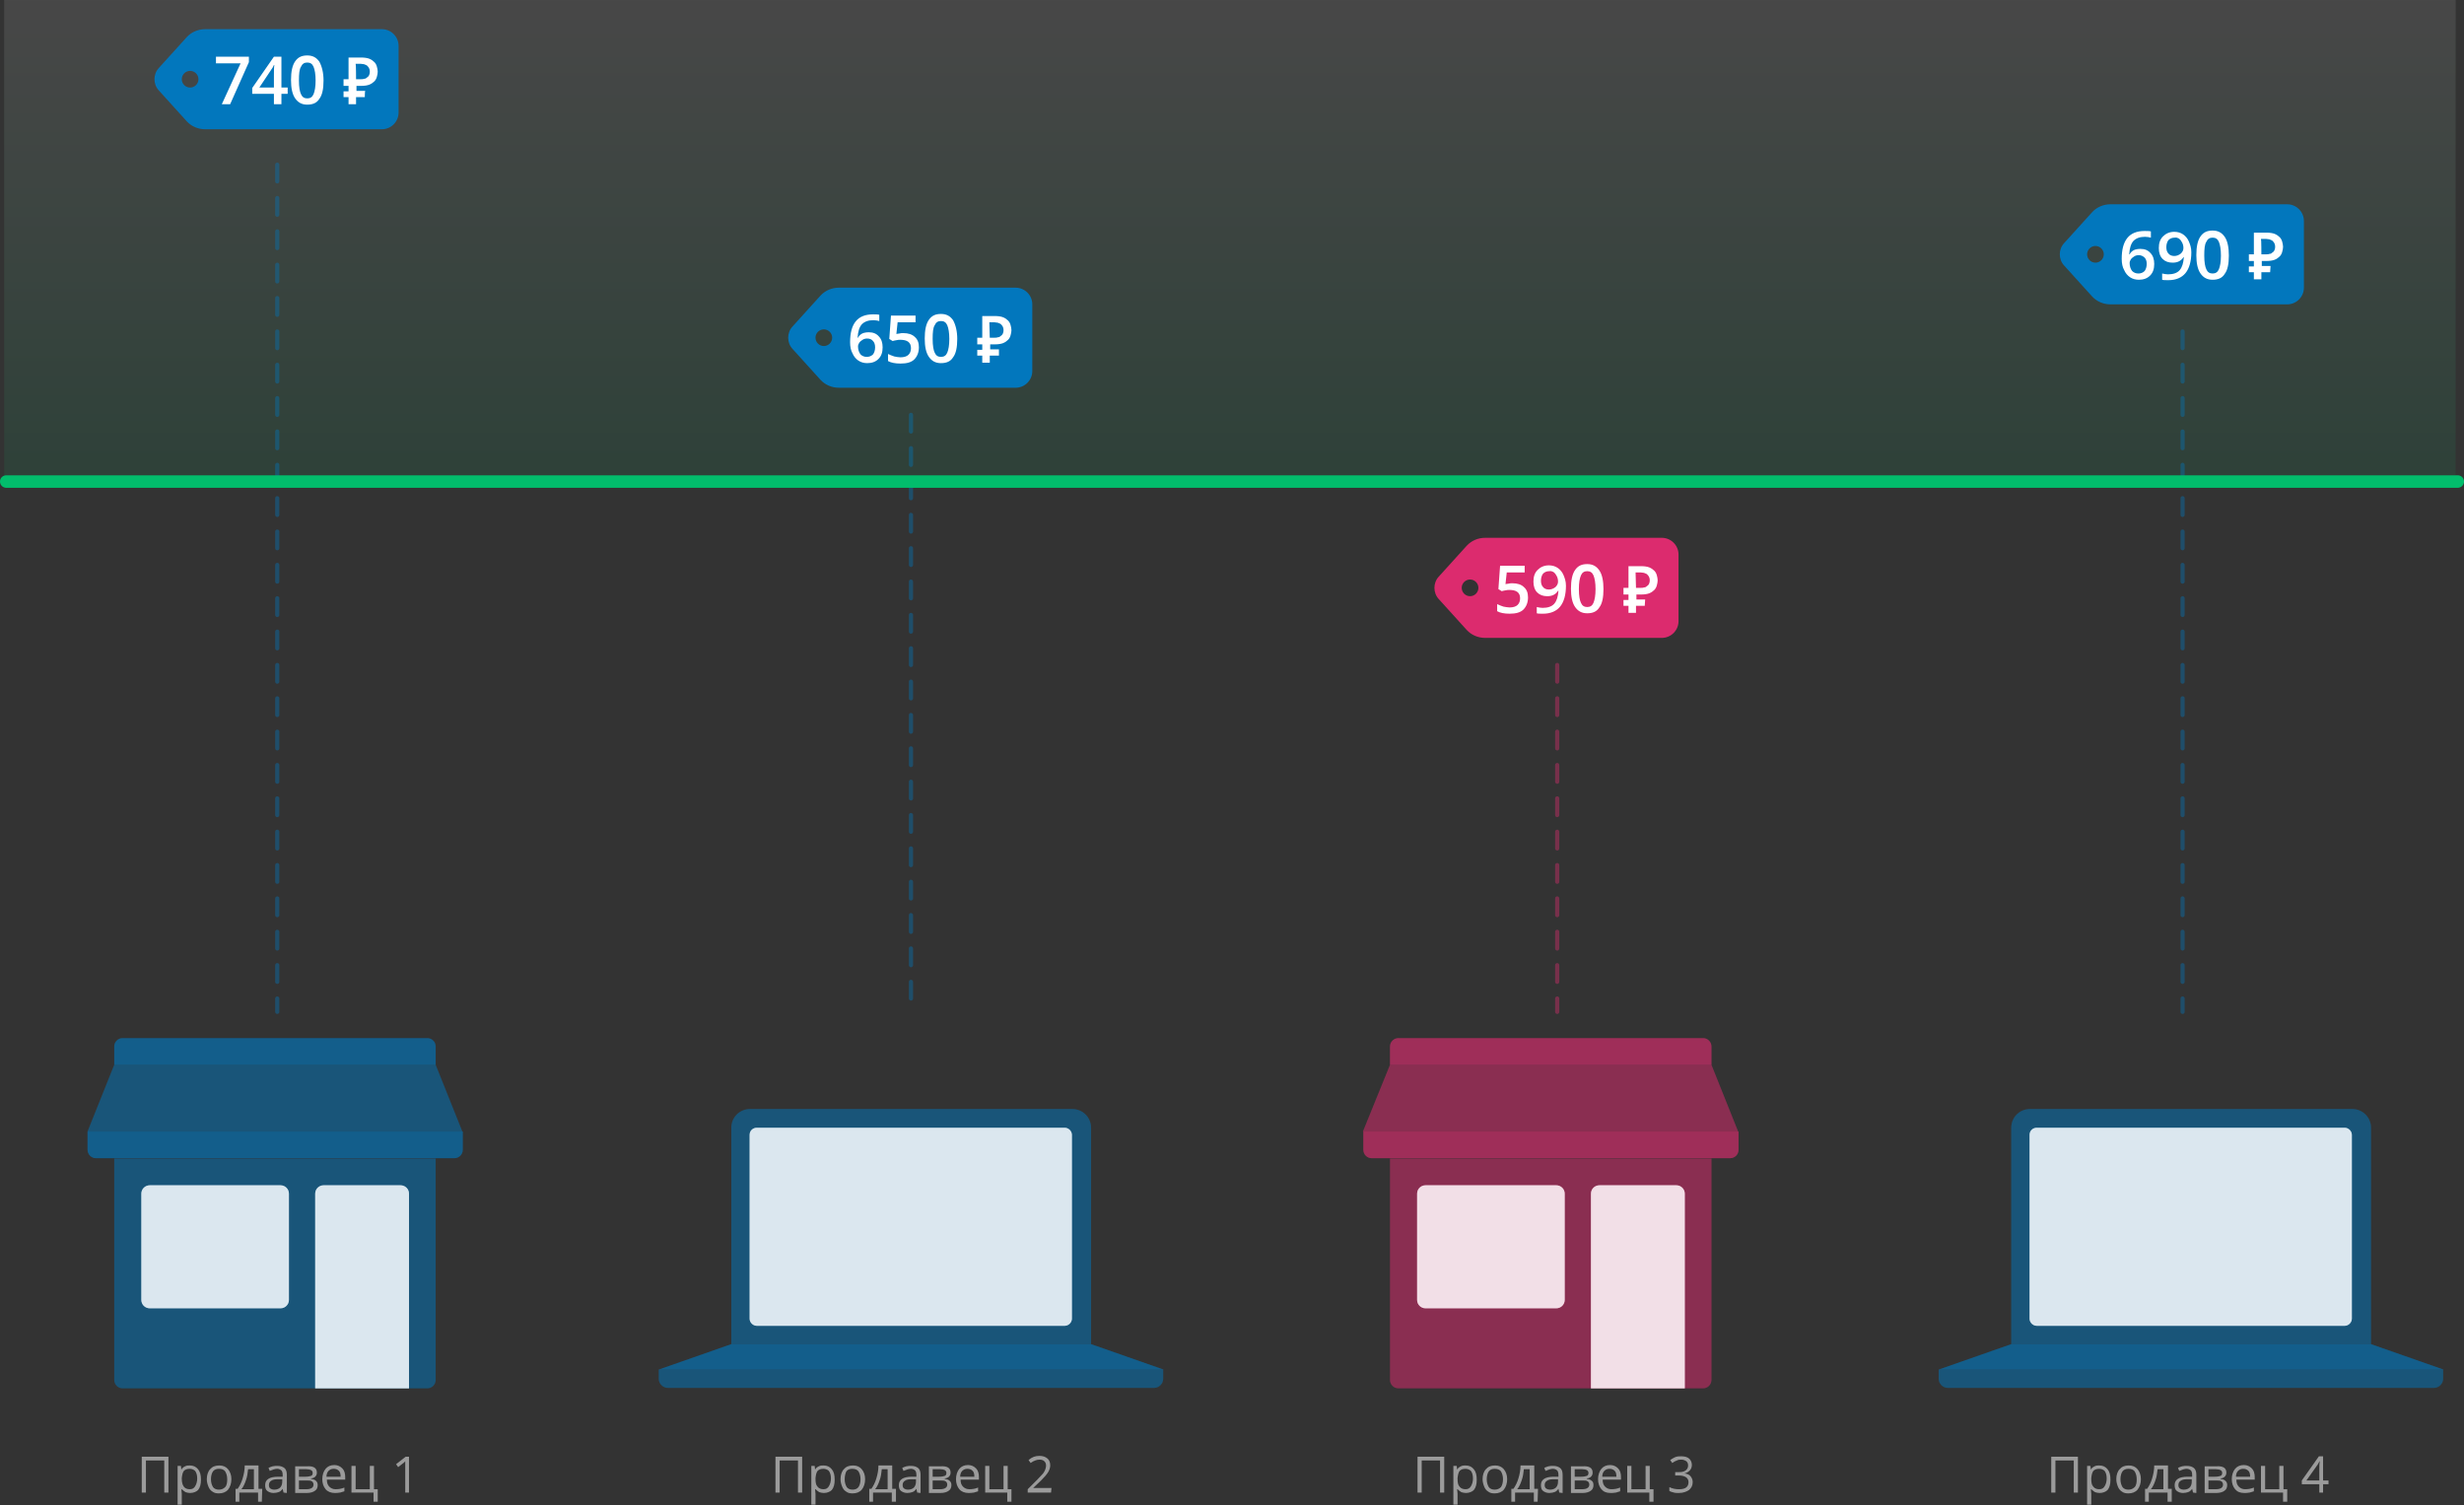 <?xml version="1.0" encoding="utf-8"?>
<!-- Generator: Adobe Illustrator 20.1.0, SVG Export Plug-In . SVG Version: 6.00 Build 0)  -->
<svg version="1.1" id="Слой_1" xmlns="http://www.w3.org/2000/svg" xmlns:xlink="http://www.w3.org/1999/xlink" x="0px" y="0px"
	 viewBox="0 0 591 361" style="enable-background:new 0 0 591 361;" xml:space="preserve">
<rect x="0" y="0" width="591" height="361" fill="#333333" stroke="none"/>
<style type="text/css">
	.st0{opacity:0.3;fill:#0277BD;enable-background:new    ;}
	.st1{opacity:0.7;fill:#FFFFFF;enable-background:new    ;}
	.st2{opacity:0.4;fill:#0277BD;enable-background:new    ;}
	.st3{opacity:0.3;fill:#DC2B6E;enable-background:new    ;}
	.st4{opacity:0.4;fill:#DC2B6E;enable-background:new    ;}
	.st5{opacity:0.1;fill:url(#SVGID_1_);enable-background:new    ;}
	.st6{opacity:0.4;fill:none;stroke:#0277BD;stroke-linecap:round;stroke-dasharray:4;enable-background:new    ;}
	.st7{opacity:0.4;fill:none;stroke:#DC2B6E;stroke-linecap:round;stroke-dasharray:4;enable-background:new    ;}
	.st8{fill:#0277BD;}
	.st9{fill:#FFFFFF;}
	.st10{fill:#DC2B6E;}
	.st11{fill:none;stroke:#02BD6C;stroke-width:3;stroke-linecap:round;}
	.st12{fill:#9B9B9B;}
</style>
<g>
	<path class="st0" d="M27.4,277.9h77.1V331c0,1.1-0.9,2-2,2H29.4c-1.1,0-2-0.9-2-2L27.4,277.9L27.4,277.9z"/>
	<path class="st1" d="M35.9,284.3h31.4c1.1,0,2,0.9,2,2v25.5c0,1.1-0.9,2-2,2H35.9c-1.1,0-2-0.9-2-2v-25.5
		C33.9,285.2,34.8,284.3,35.9,284.3z M77.6,284.3h18.5c1.1,0,2,0.9,2,2V333H75.6v-46.7C75.6,285.2,76.5,284.3,77.6,284.3z"/>
	<path class="st2" d="M29.4,249h73.1c1.1,0,2,0.9,2,2v4.4H27.4V251C27.4,249.9,28.3,249,29.4,249L29.4,249z M21,271.4h90v4.4
		c0,1.1-0.9,2-2,2H23c-1.1,0-2-0.9-2-2V271.4z"/>
	<path class="st0" d="M27.4,255.4h77.1l6.4,16H21L27.4,255.4z"/>
	<path class="st3" d="M333.4,277.9h77.1V331c0,1.1-0.9,2-2,2h-73.1c-1.1,0-2-0.9-2-2L333.4,277.9L333.4,277.9z"/>
	<path class="st1" d="M341.9,284.3h31.4c1.1,0,2,0.9,2,2v25.5c0,1.1-0.9,2-2,2h-31.4c-1.1,0-2-0.9-2-2v-25.5
		C339.9,285.2,340.8,284.3,341.9,284.3z M383.6,284.3h18.5c1.1,0,2,0.9,2,2V333h-22.5v-46.7C381.6,285.2,382.5,284.3,383.6,284.3z"
		/>
	<path class="st4" d="M335.4,249h73.1c1.1,0,2,0.9,2,2v4.4h-77.1V251C333.4,249.9,334.3,249,335.4,249L335.4,249z M327,271.4h90v4.4
		c0,1.1-0.9,2-2,2h-86c-1.1,0-2-0.9-2-2V271.4z"/>
	<path class="st3" d="M333.4,255.4h77.1l6.4,16h-90L333.4,255.4z"/>
	<path class="st0" d="M27.4,277.9h77.1V331c0,1.1-0.9,2-2,2H29.4c-1.1,0-2-0.9-2-2L27.4,277.9L27.4,277.9z"/>
	<path class="st1" d="M35.9,284.3h31.4c1.1,0,2,0.9,2,2v25.5c0,1.1-0.9,2-2,2H35.9c-1.1,0-2-0.9-2-2v-25.5
		C33.9,285.2,34.8,284.3,35.9,284.3z M77.6,284.3h18.5c1.1,0,2,0.9,2,2V333H75.6v-46.7C75.6,285.2,76.5,284.3,77.6,284.3z"/>
	<path class="st2" d="M29.4,249h73.1c1.1,0,2,0.9,2,2v4.4H27.4V251C27.4,249.9,28.3,249,29.4,249L29.4,249z M21,271.4h90v4.4
		c0,1.1-0.9,2-2,2H23c-1.1,0-2-0.9-2-2V271.4z"/>
	<path class="st0" d="M27.4,255.4h77.1l6.4,16H21L27.4,255.4z"/>
	<path class="st3" d="M333.4,277.9h77.1V331c0,1.1-0.9,2-2,2h-73.1c-1.1,0-2-0.9-2-2L333.4,277.9L333.4,277.9z"/>
	<path class="st1" d="M341.9,284.3h31.4c1.1,0,2,0.9,2,2v25.5c0,1.1-0.9,2-2,2h-31.4c-1.1,0-2-0.9-2-2v-25.5
		C339.9,285.2,340.8,284.3,341.9,284.3z M383.6,284.3h18.5c1.1,0,2,0.9,2,2V333h-22.5v-46.7C381.6,285.2,382.5,284.3,383.6,284.3z"
		/>
	<path class="st4" d="M335.4,249h73.1c1.1,0,2,0.9,2,2v4.4h-77.1V251C333.4,249.9,334.3,249,335.4,249L335.4,249z M327,271.4h90v4.4
		c0,1.1-0.9,2-2,2h-86c-1.1,0-2-0.9-2-2V271.4z"/>
	<path class="st3" d="M333.4,255.4h77.1l6.4,16h-90L333.4,255.4z"/>
	
		<linearGradient id="SVGID_1_" gradientUnits="userSpaceOnUse" x1="-702.303" y1="926.009" x2="-702.303" y2="925.009" gradientTransform="matrix(588 0 0 -114 413249 105565)">
		<stop  offset="0" style="stop-color:#FFFFFF"/>
		<stop  offset="1" style="stop-color:#02BD6C"/>
	</linearGradient>
	<path class="st5" d="M1,0h588v114H1V0z"/>
	<path class="st6" d="M66.5,39.5v203.2 M218.5,99.5v143.2"/>
	<path class="st7" d="M373.5,159.5v83.2"/>
	<path class="st6" d="M523.5,79.5v163.2"/>
	<g>
		<path class="st8" d="M91.6,7H49.2c-1.7,0-3.3,0.7-4.4,1.9l-6.7,7.4c-1.4,1.5-1.4,3.9,0,5.4l6.7,7.4c1.1,1.2,2.7,1.9,4.4,1.9h42.4
			c2.2,0,4-1.8,4-4V11C95.6,8.8,93.8,7,91.6,7C91.6,7,91.6,7,91.6,7z M45.6,21c-1.1,0-2-0.9-2-2s0.9-2,2-2s2,0.9,2,2
			S46.7,21,45.6,21z"/>
		<path class="st9" d="M53.2,25l4.5-9.8h-5.9v-1.6h7.9v1.3L55.2,25H53.2z M69,22.5h-1.5V25h-1.8v-2.5h-5.2v-1.4l5.2-7.5h1.8V21H69
			V22.5z M65.7,21v-2.9c0-1,0-1.9,0.1-2.5h-0.1c-0.1,0.3-0.4,0.8-0.7,1.2L62.2,21C62.2,21,65.7,21,65.7,21z M77.6,19.3
			c0,2-0.3,3.5-1,4.4c-0.6,1-1.6,1.4-2.9,1.4c-1.3,0-2.2-0.5-2.9-1.5c-0.7-1-1-2.5-1-4.4c0-2,0.3-3.5,1-4.5s1.6-1.4,2.9-1.4
			c1.3,0,2.2,0.5,2.9,1.5C77.2,15.9,77.6,17.4,77.6,19.3z M71.7,19.3c0,1.6,0.2,2.7,0.5,3.3c0.3,0.7,0.8,1,1.5,1s1.2-0.3,1.5-1
			c0.3-0.7,0.5-1.8,0.5-3.3c0-1.5-0.2-2.6-0.5-3.3c-0.3-0.7-0.8-1-1.5-1s-1.2,0.3-1.5,1C71.8,16.6,71.7,17.7,71.7,19.3L71.7,19.3z
			 M87.5,23.3h-2.1V25h-1.8v-1.7h-1.2v-1.4h1.2v-1.3h-1.2V19h1.2v-5.2h3c0.8,0,1.5,0.1,2,0.3c0.5,0.2,0.9,0.5,1.2,0.8
			c0.3,0.3,0.5,0.7,0.6,1.1c0.1,0.4,0.2,0.8,0.2,1.2c0,0.4-0.1,0.8-0.2,1.2c-0.1,0.4-0.3,0.8-0.6,1.1c-0.3,0.3-0.7,0.6-1.2,0.8
			c-0.5,0.2-1.2,0.3-2,0.3h-1.1v1.2h2.1C87.5,21.9,87.5,23.3,87.5,23.3z M85.4,19h1.2c0.2,0,0.5,0,0.7-0.1c0.3,0,0.5-0.1,0.7-0.3
			c0.2-0.1,0.4-0.3,0.5-0.5c0.1-0.2,0.2-0.5,0.2-0.9c0-0.4-0.1-0.7-0.2-0.9c-0.1-0.2-0.3-0.4-0.5-0.6c-0.2-0.1-0.4-0.2-0.7-0.3
			c-0.3,0-0.5-0.1-0.8-0.1h-1.2C85.4,15.4,85.4,19,85.4,19z"/>
	</g>
	<g>
		<path class="st8" d="M243.6,69h-42.4c-1.7,0-3.3,0.7-4.4,1.9l-6.7,7.4c-1.4,1.5-1.4,3.9,0,5.4l6.7,7.4c1.1,1.2,2.7,1.9,4.4,1.9
			h42.4c2.2,0,4-1.8,4-4V73C247.6,70.8,245.8,69,243.6,69L243.6,69z M197.6,83c-1.1,0-2-0.9-2-2s0.9-2,2-2s2,0.9,2,2
			S198.7,83,197.6,83z"/>
		<path class="st9" d="M203.9,82.1c0-4.5,1.8-6.7,5.5-6.7c0.6,0,1.1,0,1.5,0.1v1.5c-0.4-0.1-0.9-0.2-1.4-0.2c-1.2,0-2.1,0.3-2.8,1
			c-0.6,0.7-0.9,1.7-1,3.2h0.1c0.2-0.4,0.6-0.8,1-1c0.4-0.2,1-0.3,1.6-0.3c1,0,1.8,0.3,2.4,1c0.6,0.6,0.9,1.5,0.9,2.6
			c0,1.2-0.3,2.1-1,2.8c-0.7,0.7-1.6,1-2.7,1c-0.8,0-1.5-0.2-2.1-0.6c-0.6-0.4-1.1-1-1.4-1.7C204.1,84.1,203.9,83.2,203.9,82.1z
			 M207.9,85.6c0.6,0,1.1-0.2,1.5-0.6c0.3-0.4,0.5-1,0.5-1.7c0-0.7-0.2-1.2-0.5-1.5c-0.3-0.4-0.8-0.6-1.4-0.6
			c-0.4,0-0.8,0.1-1.1,0.3c-0.3,0.2-0.6,0.4-0.8,0.7c-0.2,0.3-0.3,0.6-0.3,0.9c0,0.7,0.2,1.4,0.6,1.9
			C206.8,85.4,207.3,85.6,207.9,85.6z M216.7,79.9c1.1,0,2.1,0.3,2.7,0.9c0.7,0.6,1,1.4,1,2.5c0,1.2-0.4,2.2-1.1,2.9s-1.8,1-3.3,1
			c-1.3,0-2.3-0.2-3-0.6v-1.7c0.4,0.2,0.9,0.4,1.5,0.6c0.5,0.1,1,0.2,1.5,0.2c0.8,0,1.5-0.2,1.9-0.6c0.4-0.4,0.6-0.9,0.6-1.6
			c0-1.4-0.9-2-2.6-2c-0.2,0-0.5,0-0.9,0.1c-0.4,0.1-0.7,0.1-0.9,0.2l-0.8-0.5l0.4-5.6h5.9v1.6h-4.3l-0.3,2.8c0.2,0,0.4-0.1,0.7-0.1
			C216,79.9,216.3,79.9,216.7,79.9L216.7,79.9z M229.6,81.3c0,2-0.3,3.5-1,4.4c-0.6,1-1.6,1.4-2.9,1.4c-1.3,0-2.2-0.5-2.9-1.5
			c-0.7-1-1-2.5-1-4.4c0-2,0.3-3.5,1-4.5s1.6-1.4,2.9-1.4c1.3,0,2.2,0.5,2.9,1.5C229.2,77.9,229.6,79.4,229.6,81.3z M223.7,81.3
			c0,1.6,0.2,2.7,0.5,3.3c0.3,0.7,0.8,1,1.5,1s1.2-0.3,1.5-1c0.3-0.7,0.5-1.8,0.5-3.3c0-1.5-0.2-2.6-0.5-3.3c-0.3-0.7-0.8-1-1.5-1
			s-1.2,0.3-1.5,1C223.8,78.6,223.7,79.7,223.7,81.3L223.7,81.3L223.7,81.3z M239.5,85.3h-2.1V87h-1.8v-1.7h-1.2v-1.4h1.2v-1.3h-1.2
			V81h1.2v-5.2h3c0.8,0,1.5,0.1,2,0.3c0.5,0.2,0.9,0.5,1.2,0.8c0.3,0.3,0.5,0.7,0.6,1.1c0.1,0.4,0.2,0.8,0.2,1.2
			c0,0.4-0.1,0.8-0.2,1.2c-0.1,0.4-0.3,0.8-0.6,1.1c-0.3,0.3-0.7,0.6-1.2,0.8c-0.5,0.2-1.2,0.3-2,0.3h-1.1v1.2h2.1V85.3z M237.4,81
			h1.2c0.2,0,0.5,0,0.7-0.1c0.3,0,0.5-0.1,0.7-0.3c0.2-0.1,0.4-0.3,0.5-0.5c0.1-0.2,0.2-0.5,0.2-0.9c0-0.4-0.1-0.7-0.2-0.9
			c-0.1-0.2-0.3-0.4-0.5-0.6c-0.2-0.1-0.4-0.2-0.7-0.3c-0.3,0-0.5-0.1-0.8-0.1h-1.2L237.4,81L237.4,81z"/>
	</g>
	<g>
		<path class="st10" d="M398.6,129h-42.4c-1.7,0-3.3,0.7-4.4,1.9l-6.7,7.4c-1.4,1.5-1.4,3.9,0,5.4l6.7,7.4c1.1,1.2,2.7,1.9,4.4,1.9
			h42.4c2.2,0,4-1.8,4-4v-16C402.6,130.8,400.8,129,398.6,129L398.6,129L398.6,129z M352.6,143c-1.1,0-2-0.9-2-2s0.9-2,2-2
			s2,0.9,2,2S353.7,143,352.6,143z"/>
		<path class="st9" d="M362.8,139.9c1.1,0,2.1,0.3,2.7,0.9c0.7,0.6,1,1.4,1,2.5c0,1.2-0.4,2.2-1.1,2.9s-1.8,1-3.3,1
			c-1.3,0-2.3-0.2-3-0.6v-1.7c0.4,0.2,0.9,0.4,1.5,0.6c0.5,0.1,1.1,0.2,1.5,0.2c0.8,0,1.5-0.2,1.9-0.6c0.4-0.4,0.6-0.9,0.6-1.6
			c0-1.4-0.9-2-2.6-2c-0.2,0-0.5,0-0.9,0.1c-0.4,0.1-0.7,0.1-0.9,0.2l-0.8-0.5l0.4-5.6h5.9v1.6h-4.3l-0.3,2.8c0.2,0,0.4-0.1,0.7-0.1
			C362.1,139.9,362.4,139.9,362.8,139.9L362.8,139.9z M375.6,140.5c0,2.2-0.5,3.9-1.4,5c-0.9,1.1-2.3,1.7-4.1,1.7
			c-0.7,0-1.2,0-1.5-0.1v-1.5c0.5,0.1,0.9,0.2,1.4,0.2c1.2,0,2.2-0.3,2.8-1c0.6-0.7,0.9-1.7,1-3.1h-0.1c-0.3,0.5-0.7,0.8-1.1,1
			c-0.4,0.2-0.9,0.3-1.5,0.3c-1,0-1.8-0.3-2.4-0.9c-0.6-0.6-0.9-1.5-0.9-2.6c0-1.2,0.3-2.1,1-2.8c0.7-0.7,1.6-1.1,2.7-1.1
			c0.8,0,1.5,0.2,2.1,0.6c0.6,0.4,1.1,1,1.4,1.7S375.6,139.4,375.6,140.5L375.6,140.5z M371.6,137c-0.6,0-1.1,0.2-1.5,0.6
			c-0.3,0.4-0.5,1-0.5,1.7c0,0.7,0.2,1.2,0.5,1.5c0.3,0.4,0.8,0.6,1.4,0.6c0.6,0,1.1-0.2,1.6-0.6c0.4-0.4,0.6-0.8,0.6-1.3
			c0-0.5-0.1-0.9-0.3-1.3c-0.2-0.4-0.4-0.7-0.8-1C372.4,137.1,372,136.9,371.6,137L371.6,137L371.6,137z M384.6,141.3
			c0,2-0.3,3.5-1,4.4c-0.6,1-1.6,1.4-2.9,1.4c-1.3,0-2.2-0.5-2.9-1.5c-0.7-1-1-2.5-1-4.4c0-2,0.3-3.5,1-4.5s1.6-1.4,2.9-1.4
			c1.3,0,2.2,0.5,2.9,1.5S384.6,139.4,384.6,141.3z M378.7,141.3c0,1.6,0.2,2.7,0.5,3.3c0.3,0.7,0.8,1,1.5,1s1.2-0.3,1.5-1
			c0.3-0.7,0.5-1.8,0.5-3.3c0-1.5-0.2-2.6-0.5-3.3c-0.3-0.7-0.8-1-1.5-1s-1.2,0.3-1.5,1S378.7,139.7,378.7,141.3L378.7,141.3
			L378.7,141.3z M394.5,145.3h-2.1v1.7h-1.8v-1.7h-1.2v-1.4h1.2v-1.3h-1.2V141h1.2v-5.2h3c0.8,0,1.5,0.1,2,0.3
			c0.5,0.2,0.9,0.5,1.2,0.8c0.3,0.3,0.5,0.7,0.6,1.1c0.1,0.4,0.2,0.8,0.2,1.2c0,0.4-0.1,0.8-0.2,1.2c-0.1,0.4-0.3,0.8-0.6,1.1
			c-0.3,0.3-0.7,0.6-1.2,0.8c-0.5,0.2-1.2,0.3-2,0.3h-1.1v1.2h2.1L394.5,145.3L394.5,145.3z M392.4,141h1.2c0.2,0,0.5,0,0.7-0.1
			c0.3,0,0.5-0.1,0.7-0.3c0.2-0.1,0.4-0.3,0.5-0.5c0.1-0.2,0.2-0.5,0.2-0.9c0-0.4-0.1-0.7-0.2-0.9c-0.1-0.2-0.3-0.4-0.5-0.6
			c-0.2-0.1-0.4-0.2-0.7-0.3c-0.3,0-0.5-0.1-0.8-0.1h-1.2L392.4,141L392.4,141z"/>
	</g>
	<g>
		<path class="st8" d="M548.6,49h-42.4c-1.7,0-3.3,0.7-4.4,1.9l-6.7,7.4c-1.4,1.5-1.4,3.9,0,5.4l6.7,7.4c1.1,1.2,2.7,1.9,4.4,1.9
			h42.4c2.2,0,4-1.8,4-4V53C552.6,50.8,550.8,49,548.6,49L548.6,49L548.6,49z M502.6,63c-1.1,0-2-0.9-2-2s0.9-2,2-2s2,0.9,2,2
			S503.7,63,502.6,63z"/>
		<path class="st9" d="M508.9,62.1c0-4.5,1.8-6.7,5.5-6.7c0.6,0,1.1,0,1.5,0.1v1.5c-0.4-0.1-0.9-0.2-1.4-0.2c-1.2,0-2.1,0.3-2.8,1
			c-0.6,0.7-0.9,1.7-1,3.2h0.1c0.2-0.4,0.6-0.8,1-1c0.4-0.2,1-0.3,1.6-0.3c1,0,1.8,0.3,2.4,1c0.6,0.6,0.9,1.5,0.9,2.6
			c0,1.2-0.3,2.1-1,2.8c-0.7,0.7-1.6,1-2.7,1c-0.8,0-1.5-0.2-2.1-0.6c-0.6-0.4-1.1-1-1.4-1.7C509.1,64.1,508.9,63.2,508.9,62.1z
			 M512.9,65.6c0.6,0,1.1-0.2,1.5-0.6c0.3-0.4,0.5-1,0.5-1.7c0-0.7-0.2-1.2-0.5-1.5s-0.8-0.6-1.4-0.6c-0.4,0-0.8,0.1-1.1,0.3
			c-0.3,0.2-0.6,0.4-0.8,0.7c-0.2,0.3-0.3,0.6-0.3,0.9c0,0.7,0.2,1.4,0.6,1.9C511.8,65.4,512.3,65.6,512.9,65.6z M525.6,60.5
			c0,2.2-0.5,3.9-1.4,5c-0.9,1.1-2.3,1.7-4.1,1.7c-0.7,0-1.2,0-1.5-0.1v-1.5c0.5,0.1,0.9,0.2,1.4,0.2c1.2,0,2.2-0.3,2.8-1
			c0.6-0.7,0.9-1.7,1-3.1h-0.1c-0.3,0.5-0.7,0.8-1.1,1c-0.4,0.2-0.9,0.3-1.5,0.3c-1,0-1.8-0.3-2.4-0.9c-0.6-0.6-0.9-1.5-0.9-2.6
			c0-1.2,0.3-2.1,1-2.8c0.7-0.7,1.6-1.1,2.7-1.1c0.8,0,1.5,0.2,2.1,0.6c0.6,0.4,1.1,1,1.4,1.7S525.6,59.4,525.6,60.5L525.6,60.5z
			 M521.6,57c-0.6,0-1.1,0.2-1.5,0.6c-0.3,0.4-0.5,1-0.5,1.7c0,0.7,0.2,1.2,0.5,1.5c0.3,0.4,0.8,0.6,1.4,0.6c0.6,0,1.1-0.2,1.6-0.6
			c0.4-0.4,0.6-0.8,0.6-1.3c0-0.5-0.1-0.9-0.3-1.3c-0.2-0.4-0.4-0.7-0.8-1C522.4,57.1,522,56.9,521.6,57L521.6,57L521.6,57z
			 M534.6,61.3c0,2-0.3,3.5-1,4.4c-0.6,1-1.6,1.4-2.9,1.4c-1.3,0-2.2-0.5-2.9-1.5c-0.7-1-1-2.5-1-4.4c0-2,0.3-3.5,1-4.5
			s1.6-1.4,2.9-1.4c1.3,0,2.2,0.5,2.9,1.5S534.6,59.4,534.6,61.3z M528.7,61.3c0,1.6,0.2,2.7,0.5,3.3c0.3,0.7,0.8,1,1.5,1
			s1.2-0.3,1.5-1c0.3-0.7,0.5-1.8,0.5-3.3c0-1.5-0.2-2.6-0.5-3.3c-0.3-0.7-0.8-1-1.5-1s-1.2,0.3-1.5,1
			C528.8,58.6,528.7,59.7,528.7,61.3L528.7,61.3L528.7,61.3z M544.5,65.3h-2.1V67h-1.8v-1.7h-1.2v-1.4h1.2v-1.3h-1.2V61h1.2v-5.2h3
			c0.8,0,1.5,0.1,2,0.3c0.5,0.2,0.9,0.5,1.2,0.8c0.3,0.3,0.5,0.7,0.6,1.1c0.1,0.4,0.2,0.8,0.2,1.2c0,0.4-0.1,0.8-0.2,1.2
			c-0.1,0.4-0.3,0.8-0.6,1.1c-0.3,0.3-0.7,0.6-1.2,0.8c-0.5,0.2-1.2,0.3-2,0.3h-1.1v1.2h2.1L544.5,65.3L544.5,65.3z M542.4,61h1.2
			c0.2,0,0.5,0,0.7-0.1c0.3,0,0.5-0.1,0.7-0.3c0.2-0.1,0.4-0.3,0.5-0.5c0.1-0.2,0.2-0.5,0.2-0.9c0-0.4-0.1-0.7-0.2-0.9
			c-0.1-0.2-0.3-0.4-0.5-0.6c-0.2-0.1-0.4-0.2-0.7-0.3c-0.3,0-0.5-0.1-0.8-0.1h-1.2C542.4,57.4,542.4,61,542.4,61z"/>
	</g>
	<path class="st11" d="M1.5,115.5h588"/>
	<path class="st12" d="M40.4,358h-1v-7.7H35v7.7h-1v-8.6h6.4V358z M45.6,358.1c-0.4,0-0.8-0.1-1.1-0.2c-0.3-0.2-0.6-0.4-0.9-0.7
		h-0.1c0,0.4,0.1,0.7,0.1,1.1v2.6h-1v-9.3h0.8l0.1,0.9h0c0.2-0.4,0.5-0.6,0.9-0.8c0.4-0.2,0.7-0.2,1.1-0.2c0.9,0,1.5,0.3,2,0.9
		s0.7,1.4,0.7,2.5c0,1.1-0.2,1.9-0.7,2.5C47.1,357.8,46.4,358.1,45.6,358.1L45.6,358.1z M45.5,352.3c-0.7,0-1.1,0.2-1.4,0.5
		c-0.3,0.4-0.4,0.9-0.5,1.7v0.2c0,0.9,0.2,1.5,0.5,1.9c0.3,0.4,0.8,0.6,1.4,0.6c0.6,0,1-0.2,1.3-0.7c0.3-0.5,0.5-1.1,0.5-1.9
		c0-0.8-0.2-1.4-0.5-1.8C46.5,352.5,46,352.3,45.5,352.3L45.5,352.3z M55.5,354.8c0,1-0.3,1.9-0.8,2.5c-0.5,0.6-1.3,0.9-2.2,0.9
		c-0.6,0-1.1-0.1-1.5-0.4c-0.5-0.3-0.8-0.7-1-1.2c-0.2-0.5-0.4-1.1-0.4-1.8c0-1,0.3-1.9,0.8-2.4c0.5-0.6,1.2-0.9,2.2-0.9
		c0.9,0,1.6,0.3,2.1,0.9C55.2,353,55.5,353.8,55.5,354.8L55.5,354.8z M50.6,354.8c0,0.8,0.2,1.4,0.5,1.9c0.3,0.4,0.8,0.6,1.4,0.6
		c0.6,0,1.1-0.2,1.5-0.6s0.5-1.1,0.5-1.9c0-0.8-0.2-1.4-0.5-1.9c-0.3-0.4-0.8-0.6-1.5-0.6c-0.6,0-1.1,0.2-1.4,0.6
		C50.8,353.3,50.6,354,50.6,354.8L50.6,354.8z M62.8,360.2h-0.9V358h-4.5v2.2h-0.9v-3.1h0.5c0.5-0.7,0.9-1.5,1.2-2.5
		c0.3-1,0.5-2,0.5-3.1h3.3v5.6h0.9L62.8,360.2L62.8,360.2z M60.9,357.2v-4.8h-1.4c-0.1,0.9-0.2,1.8-0.5,2.6
		c-0.3,0.9-0.6,1.6-1.1,2.2H60.9z M68,358l-0.2-0.9h0c-0.3,0.4-0.6,0.7-1,0.8c-0.3,0.1-0.7,0.2-1.2,0.2c-0.6,0-1.1-0.2-1.5-0.5
		c-0.4-0.3-0.5-0.8-0.5-1.4c0-1.3,1-2,3.1-2l1.1,0v-0.4c0-0.5-0.1-0.9-0.3-1.1c-0.2-0.2-0.6-0.4-1-0.4c-0.5,0-1.1,0.2-1.8,0.5
		l-0.3-0.7c0.3-0.2,0.7-0.3,1-0.4c0.4-0.1,0.8-0.1,1.1-0.1c0.8,0,1.3,0.2,1.7,0.5c0.4,0.3,0.6,0.9,0.6,1.6v4.4L68,358L68,358z
		 M65.8,357.3c0.6,0,1.1-0.2,1.4-0.5s0.5-0.8,0.5-1.4v-0.6l-1,0c-0.8,0-1.3,0.1-1.7,0.4c-0.3,0.2-0.5,0.5-0.5,1
		c0,0.4,0.1,0.6,0.3,0.8C65.1,357.2,65.4,357.3,65.8,357.3L65.8,357.3z M76,353.2c0,0.4-0.1,0.7-0.4,1c-0.2,0.2-0.6,0.4-1,0.4v0.1
		c0.5,0.1,0.9,0.2,1.2,0.5s0.4,0.6,0.4,1c0,0.6-0.2,1.1-0.7,1.4c-0.4,0.3-1.1,0.5-1.9,0.5h-2.8v-6.4h2.8
		C75.2,351.6,76,352.1,76,353.2L76,353.2z M75.2,356.1c0-0.3-0.1-0.6-0.4-0.8c-0.3-0.2-0.7-0.2-1.3-0.2h-1.8v2.1h1.8
		C74.6,357.2,75.2,356.8,75.2,356.1z M75,353.3c0-0.3-0.1-0.5-0.4-0.7c-0.2-0.1-0.6-0.2-1.1-0.2h-1.8v1.8h1.6c0.6,0,1-0.1,1.3-0.2
		C74.9,353.9,75,353.6,75,353.3z M80.3,358.1c-0.9,0-1.7-0.3-2.2-0.9c-0.5-0.6-0.8-1.4-0.8-2.4c0-1,0.3-1.9,0.8-2.5
		c0.5-0.6,1.2-0.9,2.1-0.9c0.8,0,1.4,0.3,1.9,0.8c0.5,0.5,0.7,1.2,0.7,2.1v0.6h-4.4c0,0.8,0.2,1.3,0.6,1.7c0.4,0.4,0.9,0.6,1.5,0.6
		c0.7,0,1.4-0.1,2.1-0.4v0.9c-0.3,0.1-0.6,0.2-1,0.3C81,358.1,80.7,358.1,80.3,358.1L80.3,358.1z M80,352.3c-0.5,0-0.9,0.2-1.2,0.5
		s-0.5,0.8-0.5,1.4h3.4c0-0.6-0.1-1.1-0.4-1.4C80.9,352.4,80.5,352.3,80,352.3L80,352.3z M90.6,360.2h-1V358h-5.3v-6.4h1v5.6h3.4
		v-5.6h1v5.6h0.9L90.6,360.2L90.6,360.2z M98.1,358h-0.9v-6.1c0-0.5,0-1,0-1.4c-0.1,0.1-0.2,0.2-0.3,0.3c-0.1,0.1-0.6,0.5-1.4,1.1
		l-0.5-0.7l2.3-1.8h0.8L98.1,358L98.1,358z M192.4,358h-1v-7.7H187v7.7h-1v-8.6h6.4V358z M197.6,358.1c-0.4,0-0.8-0.1-1.1-0.2
		c-0.3-0.2-0.6-0.4-0.9-0.7h-0.1c0,0.4,0.1,0.7,0.1,1.1v2.6h-1v-9.3h0.8l0.1,0.9h0c0.2-0.4,0.5-0.6,0.9-0.8c0.4-0.2,0.7-0.2,1.1-0.2
		c0.9,0,1.5,0.3,2,0.9s0.7,1.4,0.7,2.5c0,1.1-0.2,1.9-0.7,2.5C199.1,357.8,198.4,358.1,197.6,358.1L197.6,358.1z M197.5,352.3
		c-0.7,0-1.1,0.2-1.4,0.5c-0.3,0.4-0.4,0.9-0.5,1.7v0.2c0,0.9,0.1,1.5,0.5,1.9c0.3,0.4,0.8,0.6,1.4,0.6c0.6,0,1-0.2,1.3-0.7
		c0.3-0.5,0.5-1.1,0.5-1.9c0-0.8-0.2-1.4-0.5-1.8C198.5,352.5,198,352.3,197.5,352.3L197.5,352.3z M207.5,354.8c0,1-0.3,1.9-0.8,2.5
		c-0.5,0.6-1.3,0.9-2.2,0.9c-0.6,0-1.1-0.1-1.5-0.4c-0.5-0.3-0.8-0.7-1-1.2c-0.2-0.5-0.4-1.1-0.4-1.8c0-1,0.3-1.9,0.8-2.4
		c0.5-0.6,1.2-0.9,2.2-0.9c0.9,0,1.6,0.3,2.1,0.9C207.2,353,207.5,353.8,207.5,354.8L207.5,354.8z M202.6,354.8
		c0,0.8,0.2,1.4,0.5,1.9c0.3,0.4,0.8,0.6,1.4,0.6c0.6,0,1.1-0.2,1.4-0.6s0.5-1.1,0.5-1.9c0-0.8-0.2-1.4-0.5-1.9
		c-0.3-0.4-0.8-0.6-1.5-0.6c-0.6,0-1.1,0.2-1.4,0.6C202.8,353.3,202.6,354,202.6,354.8L202.6,354.8z M214.8,360.2h-0.9V358h-4.5v2.2
		h-0.9v-3.1h0.5c0.5-0.7,0.9-1.5,1.2-2.5c0.3-1,0.5-2,0.5-3.1h3.3v5.6h0.9V360.2L214.8,360.2z M212.9,357.2v-4.8h-1.4
		c-0.1,0.9-0.2,1.8-0.5,2.6c-0.3,0.9-0.6,1.6-1.1,2.2H212.9z M220,358l-0.2-0.9h0c-0.3,0.4-0.6,0.7-1,0.8c-0.3,0.1-0.7,0.2-1.2,0.2
		c-0.6,0-1.1-0.2-1.5-0.5c-0.4-0.3-0.5-0.8-0.5-1.4c0-1.3,1-2,3.1-2l1.1,0v-0.4c0-0.5-0.1-0.9-0.3-1.1c-0.2-0.2-0.6-0.4-1-0.4
		c-0.5,0-1.1,0.2-1.8,0.5l-0.3-0.7c0.3-0.2,0.7-0.3,1-0.4c0.4-0.1,0.8-0.1,1.1-0.1c0.8,0,1.3,0.2,1.7,0.5c0.4,0.3,0.6,0.9,0.6,1.6
		v4.4L220,358L220,358z M217.8,357.3c0.6,0,1.1-0.2,1.4-0.5c0.3-0.3,0.5-0.8,0.5-1.4v-0.6l-1,0c-0.8,0-1.3,0.1-1.7,0.4
		c-0.3,0.2-0.5,0.5-0.5,1c0,0.4,0.1,0.6,0.3,0.8C217.1,357.2,217.4,357.3,217.8,357.3L217.8,357.3z M228,353.2c0,0.4-0.1,0.7-0.4,1
		c-0.2,0.2-0.6,0.4-1,0.4v0.1c0.5,0.1,0.9,0.2,1.2,0.5s0.4,0.6,0.4,1c0,0.6-0.2,1.1-0.7,1.4c-0.4,0.3-1.1,0.5-1.9,0.5h-2.8v-6.4h2.8
		C227.2,351.6,228,352.1,228,353.2z M227.2,356.1c0-0.3-0.1-0.6-0.4-0.8c-0.3-0.2-0.7-0.2-1.3-0.2h-1.8v2.1h1.8
		C226.6,357.2,227.2,356.8,227.2,356.1z M227,353.3c0-0.3-0.1-0.5-0.4-0.7c-0.2-0.1-0.6-0.2-1.1-0.2h-1.8v1.8h1.6
		c0.6,0,1-0.1,1.3-0.2C226.9,353.9,227,353.6,227,353.3z M232.3,358.1c-0.9,0-1.7-0.3-2.2-0.9c-0.5-0.6-0.8-1.4-0.8-2.4
		c0-1,0.3-1.9,0.8-2.5c0.5-0.6,1.2-0.9,2.1-0.9c0.8,0,1.4,0.3,1.9,0.8c0.5,0.5,0.7,1.2,0.7,2.1v0.6h-4.4c0,0.8,0.2,1.3,0.6,1.7
		c0.4,0.4,0.9,0.6,1.5,0.6c0.7,0,1.4-0.1,2.1-0.4v0.9c-0.3,0.1-0.6,0.2-1,0.3C233,358.1,232.7,358.1,232.3,358.1L232.3,358.1z
		 M232,352.3c-0.5,0-0.9,0.2-1.2,0.5s-0.5,0.8-0.5,1.4h3.4c0-0.6-0.1-1.1-0.4-1.4C232.9,352.4,232.5,352.3,232,352.3L232,352.3z
		 M242.6,360.2h-1V358h-5.3v-6.4h1v5.6h3.4v-5.6h1v5.6h0.9L242.6,360.2L242.6,360.2z M252.1,358h-5.6v-0.8l2.3-2.3
		c0.7-0.7,1.1-1.2,1.4-1.5c0.2-0.3,0.4-0.6,0.5-0.9c0.1-0.3,0.2-0.6,0.2-0.9c0-0.5-0.1-0.8-0.4-1.1c-0.3-0.3-0.7-0.4-1.2-0.4
		c-0.4,0-0.7,0.1-1,0.2c-0.3,0.1-0.7,0.3-1.1,0.6l-0.5-0.7c0.8-0.7,1.6-1,2.6-1c0.8,0,1.4,0.2,1.9,0.6c0.5,0.4,0.7,1,0.7,1.7
		c0,0.5-0.2,1.1-0.5,1.6c-0.3,0.5-0.9,1.2-1.7,2l-1.9,1.8v0h4.4L252.1,358L252.1,358z M346.4,358h-1v-7.7H341v7.7h-1v-8.6h6.4V358z
		 M351.6,358.1c-0.4,0-0.8-0.1-1.1-0.2c-0.3-0.2-0.6-0.4-0.9-0.7h-0.1c0,0.4,0.1,0.7,0.1,1.1v2.6h-1v-9.3h0.8l0.1,0.9h0
		c0.2-0.4,0.5-0.6,0.9-0.8c0.4-0.2,0.7-0.2,1.1-0.2c0.9,0,1.5,0.3,2,0.9s0.7,1.4,0.7,2.5c0,1.1-0.2,1.9-0.7,2.5
		C353.1,357.8,352.4,358.1,351.6,358.1L351.6,358.1z M351.5,352.3c-0.7,0-1.1,0.2-1.4,0.5c-0.3,0.4-0.4,0.9-0.5,1.7v0.2
		c0,0.9,0.1,1.5,0.5,1.9c0.3,0.4,0.8,0.6,1.4,0.6c0.6,0,1-0.2,1.3-0.7c0.3-0.5,0.5-1.1,0.5-1.9c0-0.8-0.2-1.4-0.5-1.8
		C352.5,352.5,352,352.3,351.5,352.3L351.5,352.3z M361.5,354.8c0,1-0.3,1.9-0.8,2.5c-0.5,0.6-1.3,0.9-2.2,0.9
		c-0.6,0-1.1-0.1-1.5-0.4c-0.5-0.3-0.8-0.7-1-1.2c-0.2-0.5-0.4-1.1-0.4-1.8c0-1,0.3-1.9,0.8-2.4c0.5-0.6,1.2-0.9,2.2-0.9
		c0.9,0,1.6,0.3,2.1,0.9C361.2,353,361.5,353.8,361.5,354.8L361.5,354.8z M356.6,354.8c0,0.8,0.2,1.4,0.5,1.9
		c0.3,0.4,0.8,0.6,1.4,0.6c0.6,0,1.1-0.2,1.5-0.6c0.3-0.4,0.5-1.1,0.5-1.9c0-0.8-0.2-1.4-0.5-1.9c-0.3-0.4-0.8-0.6-1.5-0.6
		c-0.6,0-1.1,0.2-1.4,0.6C356.8,353.3,356.6,354,356.6,354.8L356.6,354.8z M368.8,360.2h-0.9V358h-4.5v2.2h-0.9v-3.1h0.5
		c0.5-0.7,0.9-1.5,1.2-2.5c0.3-1,0.5-2,0.5-3.1h3.3v5.6h0.9L368.8,360.2L368.8,360.2z M366.9,357.2v-4.8h-1.4
		c-0.1,0.9-0.2,1.8-0.5,2.6c-0.3,0.9-0.6,1.6-1.1,2.2H366.9z M374,358l-0.2-0.9h0c-0.3,0.4-0.6,0.7-1,0.8c-0.3,0.1-0.7,0.2-1.2,0.2
		c-0.6,0-1.1-0.2-1.5-0.5c-0.4-0.3-0.5-0.8-0.5-1.4c0-1.3,1-2,3.1-2l1.1,0v-0.4c0-0.5-0.1-0.9-0.3-1.1c-0.2-0.2-0.6-0.4-1-0.4
		c-0.5,0-1.1,0.2-1.8,0.5l-0.3-0.7c0.3-0.2,0.7-0.3,1-0.4c0.4-0.1,0.8-0.1,1.1-0.1c0.8,0,1.3,0.2,1.7,0.5c0.4,0.3,0.6,0.9,0.6,1.6
		v4.4L374,358L374,358z M371.8,357.3c0.6,0,1.1-0.2,1.4-0.5s0.5-0.8,0.5-1.4v-0.6l-1,0c-0.8,0-1.3,0.1-1.7,0.4
		c-0.3,0.2-0.5,0.5-0.5,1c0,0.4,0.1,0.6,0.3,0.8C371.1,357.2,371.4,357.3,371.8,357.3L371.8,357.3z M382,353.2c0,0.4-0.1,0.7-0.4,1
		c-0.2,0.2-0.6,0.4-1,0.4v0.1c0.5,0.1,0.9,0.2,1.2,0.5c0.3,0.2,0.4,0.6,0.4,1c0,0.6-0.2,1.1-0.7,1.4c-0.4,0.3-1.1,0.5-1.9,0.5h-2.8
		v-6.4h2.8C381.2,351.6,382,352.1,382,353.2z M381.2,356.1c0-0.3-0.1-0.6-0.4-0.8c-0.3-0.2-0.7-0.2-1.3-0.2h-1.8v2.1h1.8
		C380.6,357.2,381.2,356.8,381.2,356.1z M381,353.3c0-0.3-0.1-0.5-0.4-0.7c-0.2-0.1-0.6-0.2-1.1-0.2h-1.8v1.8h1.6
		c0.6,0,1-0.1,1.3-0.2C380.9,353.9,381,353.6,381,353.3z M386.3,358.1c-1,0-1.7-0.3-2.2-0.9c-0.5-0.6-0.8-1.4-0.8-2.4
		c0-1,0.3-1.9,0.8-2.5c0.5-0.6,1.2-0.9,2.1-0.9c0.8,0,1.4,0.3,1.9,0.8c0.5,0.5,0.7,1.2,0.7,2.1v0.6h-4.4c0,0.8,0.2,1.3,0.6,1.7
		c0.4,0.4,0.9,0.6,1.5,0.6c0.7,0,1.4-0.1,2.1-0.4v0.9c-0.3,0.1-0.6,0.2-1,0.3C387,358.1,386.7,358.1,386.3,358.1L386.3,358.1z
		 M386,352.3c-0.5,0-0.9,0.2-1.2,0.5s-0.5,0.8-0.5,1.4h3.4c0-0.6-0.1-1.1-0.4-1.4C386.9,352.4,386.5,352.3,386,352.3L386,352.3z
		 M396.6,360.2h-1V358h-5.3v-6.4h1v5.6h3.4v-5.6h1v5.6h0.9V360.2L396.6,360.2z M405.8,351.4c0,0.5-0.2,1-0.5,1.3
		c-0.3,0.3-0.7,0.6-1.3,0.7v0c0.7,0.1,1.2,0.3,1.5,0.7c0.3,0.4,0.5,0.8,0.5,1.4c0,0.8-0.3,1.4-0.9,1.9c-0.6,0.4-1.4,0.7-2.4,0.7
		c-0.5,0-0.9,0-1.2-0.1c-0.4-0.1-0.8-0.2-1.1-0.4v-0.9c0.4,0.2,0.8,0.3,1.2,0.4c0.4,0.1,0.8,0.1,1.2,0.1c1.5,0,2.2-0.6,2.2-1.7
		c0-1-0.8-1.6-2.4-1.6h-0.8v-0.8h0.9c0.7,0,1.2-0.1,1.6-0.4c0.4-0.3,0.6-0.7,0.6-1.2c0-0.4-0.1-0.7-0.4-1c-0.3-0.2-0.7-0.4-1.2-0.4
		c-0.4,0-0.7,0-1.1,0.2c-0.3,0.1-0.7,0.3-1.1,0.6l-0.5-0.7c0.4-0.3,0.8-0.5,1.2-0.7c0.5-0.2,1-0.2,1.5-0.2c0.8,0,1.5,0.2,1.9,0.6
		C405.6,350.3,405.8,350.8,405.8,351.4L405.8,351.4z M498.4,358h-1v-7.7H493v7.7h-1v-8.6h6.4V358z M503.6,358.1
		c-0.4,0-0.8-0.1-1.1-0.2c-0.3-0.2-0.6-0.4-0.9-0.7h-0.1c0,0.4,0.1,0.7,0.1,1.1v2.6h-1v-9.3h0.8l0.1,0.9h0c0.2-0.4,0.5-0.6,0.9-0.8
		c0.4-0.2,0.7-0.2,1.1-0.2c0.9,0,1.5,0.3,2,0.9s0.7,1.4,0.7,2.5c0,1.1-0.2,1.9-0.7,2.5C505.1,357.8,504.4,358.1,503.6,358.1
		L503.6,358.1z M503.5,352.3c-0.7,0-1.1,0.2-1.4,0.5c-0.3,0.4-0.4,0.9-0.5,1.7v0.2c0,0.9,0.1,1.5,0.5,1.9c0.3,0.4,0.8,0.6,1.4,0.6
		c0.6,0,1-0.2,1.3-0.7c0.3-0.5,0.5-1.1,0.5-1.9c0-0.8-0.2-1.4-0.5-1.8C504.5,352.5,504,352.3,503.5,352.3L503.5,352.3z M513.5,354.8
		c0,1-0.3,1.9-0.8,2.5c-0.5,0.6-1.3,0.9-2.2,0.9c-0.6,0-1.1-0.1-1.5-0.4c-0.5-0.3-0.8-0.7-1-1.2c-0.2-0.5-0.4-1.1-0.4-1.8
		c0-1,0.3-1.9,0.8-2.4c0.5-0.6,1.2-0.9,2.2-0.9c0.9,0,1.6,0.3,2.1,0.9C513.2,353,513.5,353.8,513.5,354.8L513.5,354.8z M508.6,354.8
		c0,0.8,0.2,1.4,0.5,1.9c0.3,0.4,0.8,0.6,1.4,0.6c0.6,0,1.1-0.2,1.5-0.6s0.5-1.1,0.5-1.9c0-0.8-0.2-1.4-0.5-1.9
		c-0.3-0.4-0.8-0.6-1.5-0.6c-0.6,0-1.1,0.2-1.4,0.6C508.8,353.3,508.6,354,508.6,354.8L508.6,354.8z M520.8,360.2h-0.9V358h-4.5v2.2
		h-0.9v-3.1h0.5c0.5-0.7,0.9-1.5,1.2-2.5c0.3-1,0.5-2,0.5-3.1h3.3v5.6h0.9V360.2L520.8,360.2z M518.9,357.2v-4.8h-1.4
		c-0.1,0.9-0.2,1.8-0.5,2.6c-0.3,0.9-0.6,1.6-1.1,2.2H518.9z M526,358l-0.2-0.9h0c-0.3,0.4-0.6,0.7-1,0.8c-0.3,0.1-0.7,0.2-1.2,0.2
		c-0.6,0-1.1-0.2-1.5-0.5c-0.4-0.3-0.5-0.8-0.5-1.4c0-1.3,1-2,3.1-2l1.1,0v-0.4c0-0.5-0.1-0.9-0.3-1.1c-0.2-0.2-0.6-0.4-1-0.4
		c-0.5,0-1.1,0.2-1.8,0.5l-0.3-0.7c0.3-0.2,0.7-0.3,1-0.4c0.4-0.1,0.8-0.1,1.1-0.1c0.8,0,1.3,0.2,1.7,0.5c0.4,0.3,0.6,0.9,0.6,1.6
		v4.4L526,358L526,358z M523.8,357.3c0.6,0,1.1-0.2,1.4-0.5s0.5-0.8,0.5-1.4v-0.6l-1,0c-0.8,0-1.3,0.1-1.7,0.4
		c-0.3,0.2-0.5,0.5-0.5,1c0,0.4,0.1,0.6,0.3,0.8C523.1,357.2,523.4,357.3,523.8,357.3L523.8,357.3z M534,353.2c0,0.4-0.1,0.7-0.4,1
		c-0.2,0.2-0.6,0.4-1,0.4v0.1c0.5,0.1,0.9,0.2,1.2,0.5s0.4,0.6,0.4,1c0,0.6-0.2,1.1-0.7,1.4c-0.4,0.3-1.1,0.5-1.9,0.5h-2.8v-6.4h2.8
		C533.2,351.6,534,352.1,534,353.2z M533.2,356.1c0-0.3-0.1-0.6-0.4-0.8c-0.3-0.2-0.7-0.2-1.3-0.2h-1.8v2.1h1.8
		C532.6,357.2,533.2,356.8,533.2,356.1z M533,353.3c0-0.3-0.1-0.5-0.4-0.7c-0.2-0.1-0.6-0.2-1.1-0.2h-1.8v1.8h1.6
		c0.6,0,1-0.1,1.3-0.2C532.9,353.9,533,353.6,533,353.3z M538.3,358.1c-1,0-1.7-0.3-2.2-0.9c-0.5-0.6-0.8-1.4-0.8-2.4
		c0-1,0.3-1.9,0.8-2.5c0.5-0.6,1.2-0.9,2.1-0.9c0.8,0,1.4,0.3,1.9,0.8c0.5,0.5,0.7,1.2,0.7,2.1v0.6h-4.4c0,0.8,0.2,1.3,0.6,1.7
		c0.4,0.4,0.9,0.6,1.5,0.6c0.7,0,1.4-0.1,2.1-0.4v0.9c-0.3,0.1-0.6,0.2-1,0.3C539,358.1,538.7,358.1,538.3,358.1L538.3,358.1z
		 M538,352.3c-0.5,0-0.9,0.2-1.2,0.5c-0.3,0.3-0.5,0.8-0.5,1.4h3.4c0-0.6-0.1-1.1-0.4-1.4C538.9,352.4,538.5,352.3,538,352.3
		L538,352.3z M548.6,360.2h-1V358h-5.3v-6.4h1v5.6h3.4v-5.6h1v5.6h0.9V360.2L548.6,360.2z M558.5,356h-1.3v2h-0.9v-2h-4.2v-0.9
		l4.1-5.8h1v5.8h1.3V356L558.5,356z M556.3,355.1v-2.8c0-0.6,0-1.2,0.1-1.9h0c-0.2,0.3-0.3,0.6-0.5,0.9l-2.7,3.8L556.3,355.1
		L556.3,355.1z"/>
	<g>
		<path class="st0" d="M158,328.5h121v2.2c0,1.2-1,2.2-2.2,2.2c0,0,0,0,0,0H160.2c-1.2,0-2.2-1-2.2-2.2l0,0V328.5z M179.9,266h77.3
			c2.5,0,4.5,2,4.5,4.5c0,0,0,0,0,0v51.9h-86.3v-51.9C175.4,268,177.4,266,179.9,266z"/>
		<path class="st2" d="M175.4,322.4h86.3l17.4,6.1H158L175.4,322.4z"/>
		<path class="st1" d="M181.5,270.5h73.9c0.9,0,1.7,0.8,1.7,1.7v44.1c0,0.9-0.8,1.7-1.7,1.7h-73.9c-0.9,0-1.7-0.8-1.7-1.7v-44.1
			C179.8,271.2,180.6,270.5,181.5,270.5L181.5,270.5z"/>
	</g>
	<g>
		<path class="st0" d="M465,328.5h121v2.2c0,1.2-1,2.2-2.2,2.2c0,0,0,0,0,0H467.2c-1.2,0-2.2-1-2.2-2.2l0,0V328.5z M486.9,266h77.3
			c2.5,0,4.5,2,4.5,4.5v51.9h-86.3v-51.9C482.4,268,484.4,266,486.9,266L486.9,266z"/>
		<path class="st2" d="M482.4,322.4h86.3l17.4,6.1H465L482.4,322.4z"/>
		<path class="st1" d="M488.5,270.5h73.9c0.9,0,1.7,0.8,1.7,1.7v44.1c0,0.9-0.8,1.7-1.7,1.7h-73.9c-0.9,0-1.7-0.8-1.7-1.7v-44.1
			C486.8,271.2,487.6,270.5,488.5,270.5z"/>
	</g>
	<g>
		<path class="st0" d="M158,328.5h121v2.2c0,1.2-1,2.2-2.2,2.2c0,0,0,0,0,0H160.2c-1.2,0-2.2-1-2.2-2.2l0,0V328.5z M179.9,266h77.3
			c2.5,0,4.5,2,4.5,4.5c0,0,0,0,0,0v51.9h-86.3v-51.9C175.4,268,177.4,266,179.9,266z"/>
		<path class="st2" d="M175.4,322.4h86.3l17.4,6.1H158L175.4,322.4z"/>
		<path class="st1" d="M181.5,270.5h73.9c0.9,0,1.7,0.8,1.7,1.7v44.1c0,0.9-0.8,1.7-1.7,1.7h-73.9c-0.9,0-1.7-0.8-1.7-1.7v-44.1
			C179.8,271.2,180.6,270.5,181.5,270.5L181.5,270.5z"/>
	</g>
	<g>
		<path class="st0" d="M465,328.5h121v2.2c0,1.2-1,2.2-2.2,2.2c0,0,0,0,0,0H467.2c-1.2,0-2.2-1-2.2-2.2l0,0V328.5z M486.9,266h77.3
			c2.5,0,4.5,2,4.5,4.5v51.9h-86.3v-51.9C482.4,268,484.4,266,486.9,266L486.9,266z"/>
		<path class="st2" d="M482.4,322.4h86.3l17.4,6.1H465L482.4,322.4z"/>
		<path class="st1" d="M488.5,270.5h73.9c0.9,0,1.7,0.8,1.7,1.7v44.1c0,0.9-0.8,1.7-1.7,1.7h-73.9c-0.9,0-1.7-0.8-1.7-1.7v-44.1
			C486.8,271.2,487.6,270.5,488.5,270.5z"/>
	</g>
</g>
</svg>
